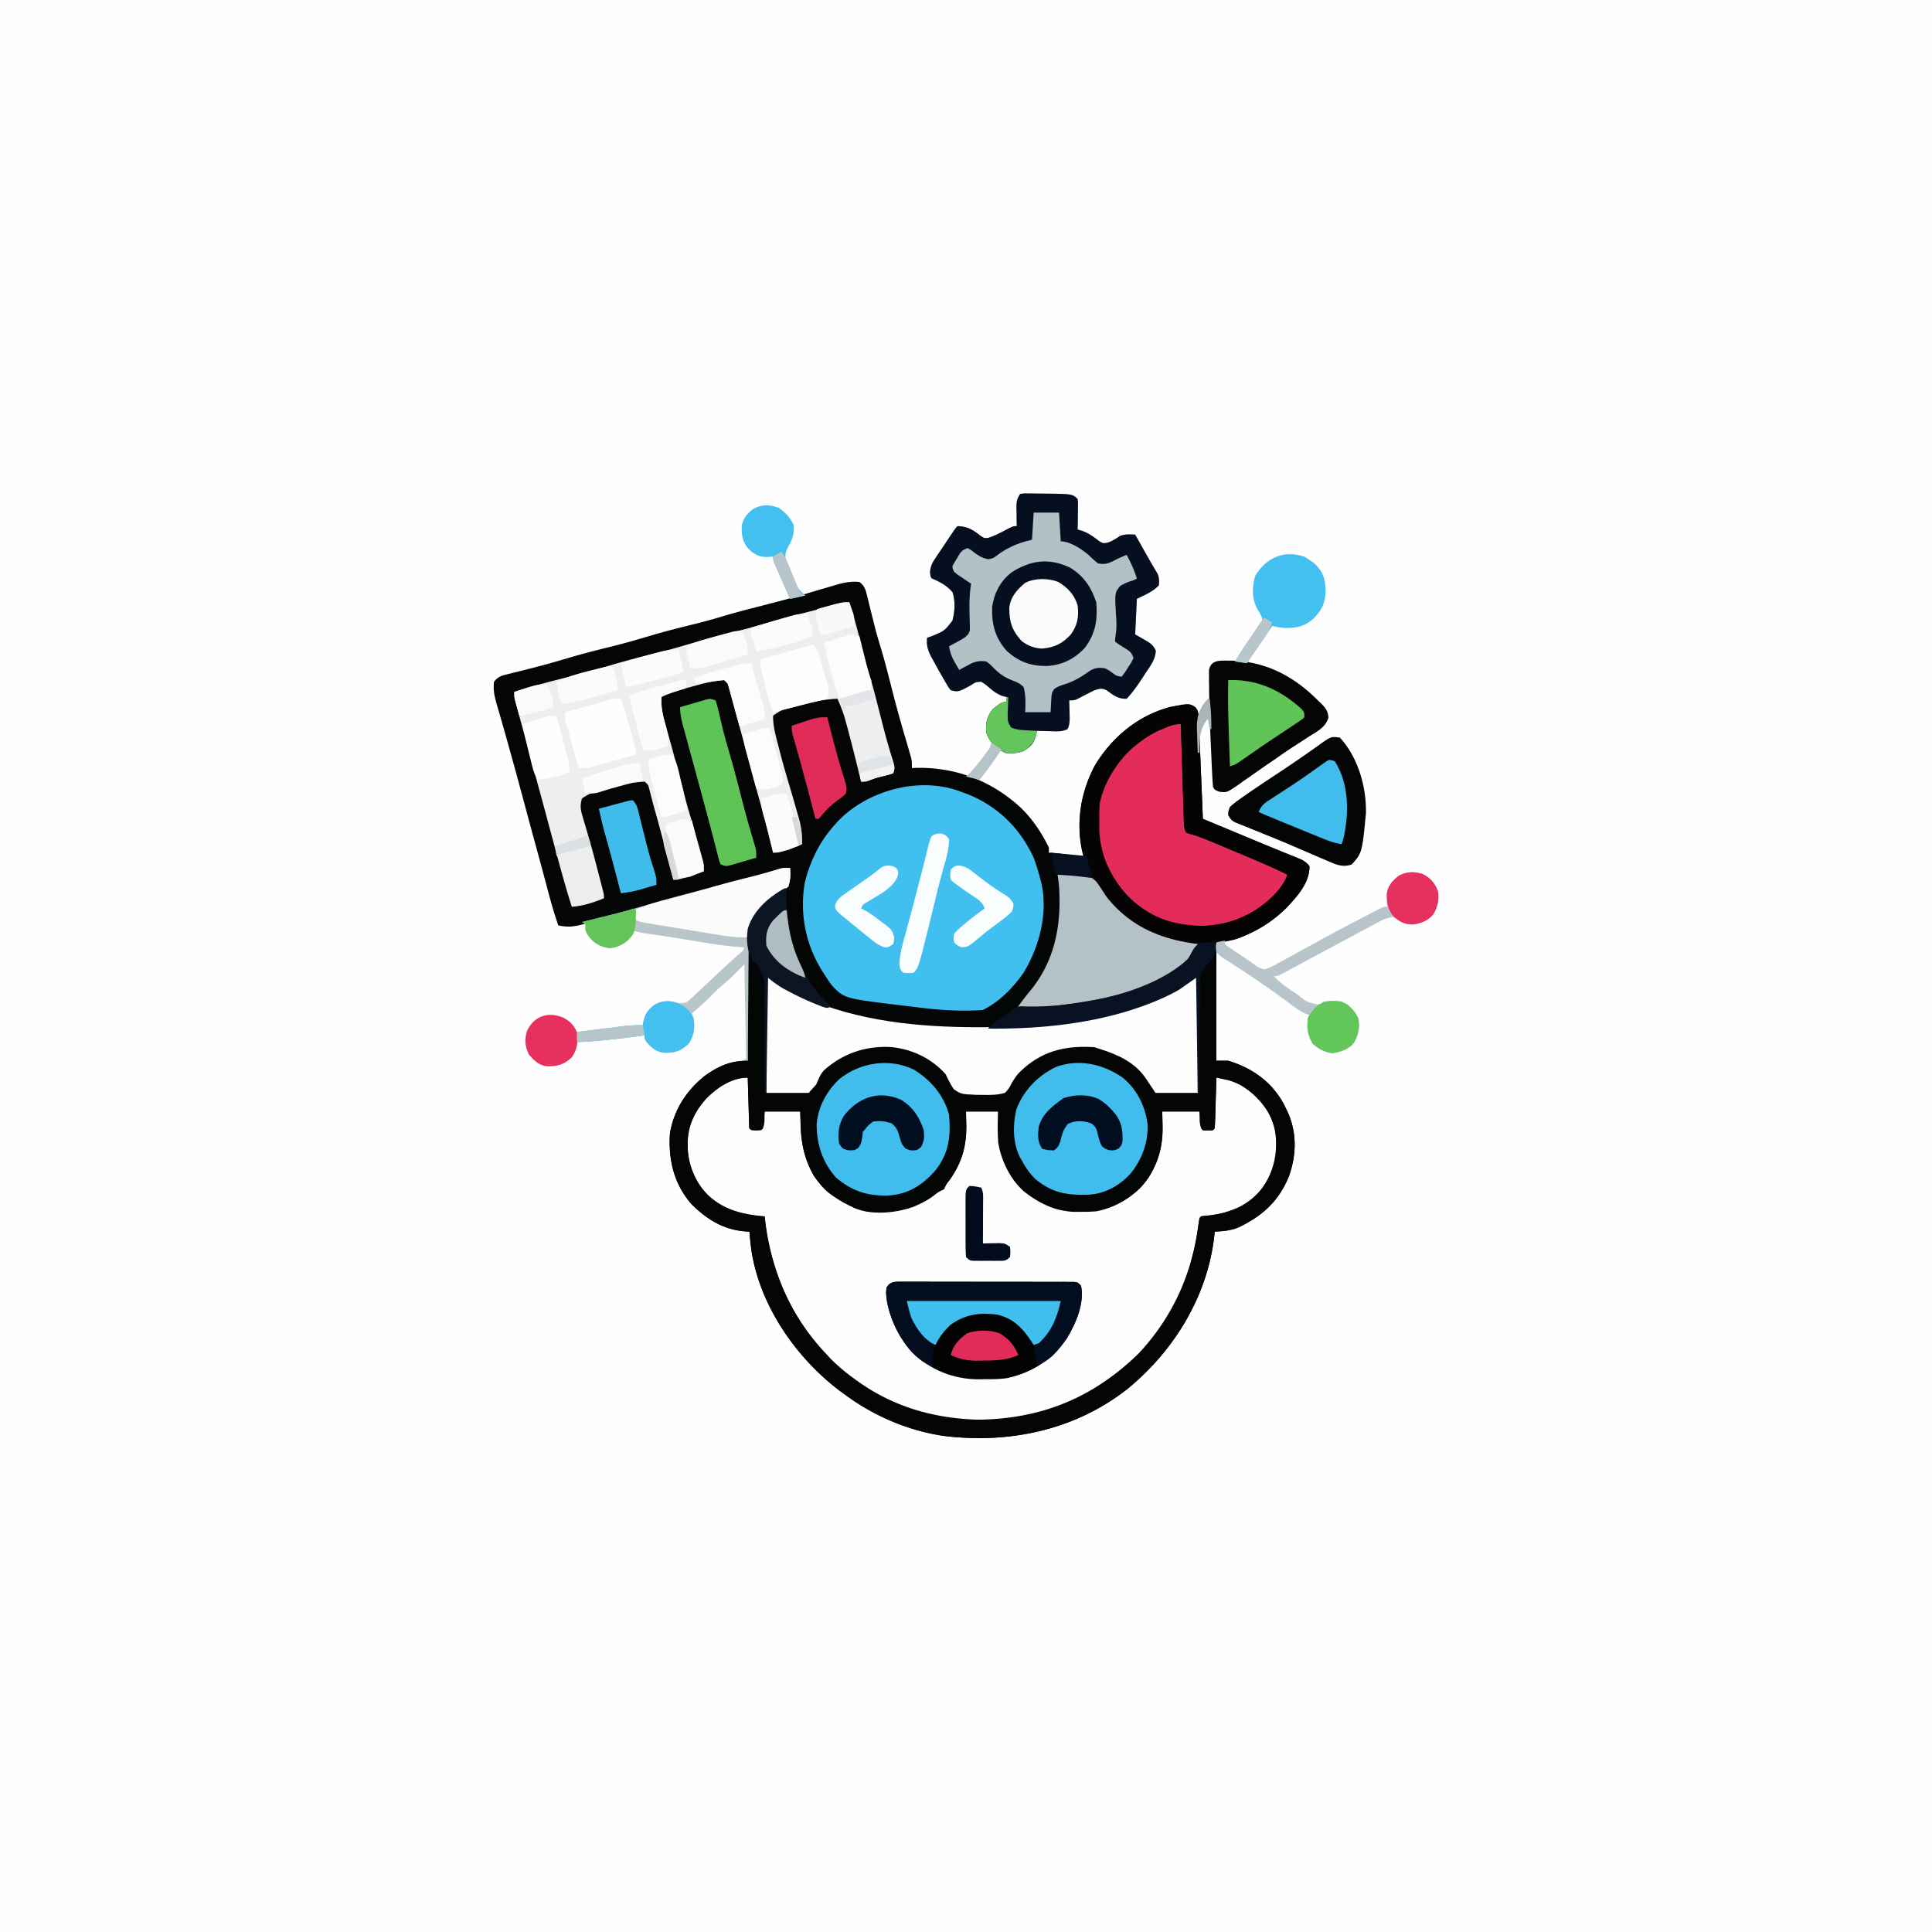 <?xml version="1.0" encoding="UTF-8"?>
<svg data-bbox="0 0 1142 1142" height="1142" width="1142" xmlns="http://www.w3.org/2000/svg" data-type="ugc">
    <g>
        <path fill="#FEFEFE" d="M0 0h1142v1142H0z"/>
        <path fill="#040505" d="M508 344c3.152 2.313 3.744 4.896 4.648 8.602l.85 3.395.877 3.628a4455 4455 0 0 0 1.871 7.46l.914 3.644c.996 3.877 2.109 7.693 3.278 11.521 2.443 8.016 4.491 16.132 6.562 24.25 2.782 10.906 5.742 21.727 9 32.5a678 678 0 0 1 1.813 6.313l.707 2.488C539 450 539 450 539 454l2.281-.105c23.548-.6 45.03 7.707 62.272 23.701C610.41 484.25 615.826 492.43 620 501v3l2.055.148A136 136 0 0 1 641 507l-.973-3.281c-4.482-18.071-1.013-37.338 8.32-53.203 10.362-15.776 24.807-27.609 43.216-32.579 4.589-.926 8.774-1.446 13.437-.937 1.676 1.135 1.676 1.135 3 3 .475 2.79.475 2.79.616 6.216l.181 3.882.152 4.195q.093 2.145.19 4.292c.165 3.762.313 7.526.458 11.289.15 3.841.317 7.682.483 11.522.323 7.534.627 15.069.92 22.604l2.924 1.218 1.952.814 4.382 1.825q6.094 2.539 12.185 5.081c7.386 3.083 14.774 6.16 22.186 9.18l3.34 1.367q3.025 1.238 6.058 2.456l2.696 1.106 2.305.932c2.139 1.107 3.481 2.13 4.972 4.021.2 9.781-7.256 17.87-13.59 24.617-7.322 7.24-15.01 12.21-24.41 16.383l-2.223 1c-5.14 2.126-8.913 2.348-14.777 3v70h7c14.19 4.317 25.768 12.477 32.895 25.727L760 655l.95 1.898c5.69 12.273 5.45 25.452 1.05 38.102-6.002 14.847-15.359 23.374-29.562 30.375-4.69 1.988-9.386 2.414-14.438 2.625l-.262 2.719c-4.013 35.64-23.851 67.787-51.363 90.32-31 24.265-69.499 32.417-108.137 27.766C536.976 845.81 516.161 836.85 499 824c-.785-.565-1.57-1.13-2.379-1.71-26.086-19.684-47.283-50.205-52.426-82.966-.516-3.767-.895-7.534-1.195-11.324l-1.836-.078c-13.25-.897-23.133-6.927-32.492-16.238C398.326 699.699 395 685.55 396 670c2.394-14.158 9.727-25.44 20.938-34.312 8.067-5.691 15.216-8.754 25.062-8.688l-.034-2.894a4641 4641 0 0 1-.225-27.098c-.026-4.643-.061-9.286-.118-13.928-.055-4.487-.084-8.974-.097-13.461q-.015-2.559-.055-5.116c-.168-11.057.643-19.261 7.67-28.237l2.109-2.016 2.332-2.242c2.354-1.955 4.697-3.384 7.356-4.883 2.845-1.747 3.899-2.594 4.896-5.836l.42-2.984.451-3.009L467 513c-11.338 2.928-22.67 5.87-33.944 9.036-6.609 1.852-13.238 3.628-19.868 5.402-6.804 1.82-13.598 3.659-20.358 5.632-10.899 3.18-21.854 6.16-32.821 9.093q-2.868.77-5.732 1.554c-2.711.742-5.427 1.465-8.144 2.185l-2.473.687c-4.975 1.295-8.622 1.497-13.66.411-2.418-6.992-4.421-14.037-6.312-21.187l-1.864-6.981-.932-3.498c-1.28-4.783-2.584-9.559-3.892-14.334a5755 5755 0 0 1-6.5-24c-6.218-23.129-6.218-23.129-12.687-46.187l-.761-2.662a1090 1090 0 0 0-3.095-10.663c-1.444-4.97-2.605-9.305-1.957-14.488 2.295-3.068 4.711-3.696 8.355-4.578l3.288-.819 3.545-.853c9.06-2.258 18.054-4.632 27-7.312 8.883-2.647 17.808-4.976 26.813-7.169 8.07-1.985 16.021-4.284 23.984-6.66 8.12-2.4 16.298-4.474 24.523-6.484 5.565-1.369 11.074-2.827 16.555-4.5 8.078-2.464 16.254-4.539 24.437-6.625 10.233-2.611 20.4-5.349 30.51-8.401a987 987 0 0 1 11.615-3.411c.735-.22 1.47-.44 2.228-.665 4.467-1.272 8.459-2.003 13.147-1.523"/>
        <path fill="#FDFDFD" d="m442 637 .076 2.738q.143 5.013.296 10.024.065 2.173.125 4.345.088 3.116.187 6.233l.11 3.793c-.116 2.763-.116 2.763 1.206 3.867 3 .167 3 .167 6 0 2.635-2.635 1.63-7.292 2-11h21l.25 9.25c.62 14.49 4.753 27.9 15.64 38.09 4.385 3.45 9.153 6.123 14.11 8.66l2.14 1.105c10.477 4.393 24.562 2.866 34.946-.828 5.211-2.284 10.542-4.855 14.562-8.96C556 703 556 703 558 703l.82-1.742c1.195-2.286 2.56-4.284 4.055-6.383 6.276-9.3 8.3-18.155 8.188-29.187L571 657h19l-.25 8.188c-.147 14.815 4.776 28.1 15.25 38.812 13.09 10.655 26.525 13.305 43 12 12.522-2.346 23.662-9.628 31-20 5.86-9.893 8.35-18.61 8.125-30l-.125-9h22l1 10c1.118 1.344 1.118 1.344 4 1.125 2.882.219 2.882.219 4-1.125.159-2.217.251-4.439.316-6.66l.063-2.014q.098-3.195.183-6.389l.131-4.322q.161-5.307.307-10.615 2.129.446 4.254.902l2.393.508c10.111 2.535 18.372 9.977 23.853 18.653 5.346 9.86 6.274 21.311 3.375 32.187-3.71 10.51-9.88 18.748-19.812 24-6.966 3.164-13.436 5.043-21.094 5.54-1.97.002-1.97.002-2.969 1.21a324 324 0 0 0-.9 6.03c-3.81 27.53-15.271 52.497-34.1 72.97l-2.395 2.645c-21.86 23.02-53.235 36.623-84.828 37.597-30.058.52-57.348-6.084-81.777-24.242l-2.492-1.82C474.844 792.056 458.862 762.036 453 728c-.39-2.998-.703-5.991-1-9l-2.93-.297c-13.878-1.594-25.135-5.12-34.32-16.39-7.365-10.8-9.45-21.476-7.75-34.313 2.557-10.863 9.549-19.101 18.563-25.437C430.805 639.327 435.737 637 442 637"/>
        <path fill="#040505" d="M718 560h1v67h7c14.19 4.317 25.768 12.477 32.895 25.727L760 655l.95 1.898c5.69 12.273 5.45 25.452 1.05 38.102-6.002 14.847-15.359 23.374-29.562 30.375-4.69 1.988-9.386 2.414-14.438 2.625l-.262 2.719c-4.013 35.64-23.851 67.787-51.363 90.32-31 24.265-69.499 32.417-108.137 27.766C536.976 845.81 516.161 836.85 499 824c-.785-.565-1.57-1.13-2.379-1.71-26.086-19.684-47.283-50.205-52.426-82.966-.516-3.767-.895-7.534-1.195-11.324l-1.836-.078c-13.25-.897-23.133-6.927-32.492-16.238C398.326 699.699 395 685.55 396 670c2.394-14.158 9.727-25.44 20.938-34.312C425.079 629.944 432.04 627 442 627v-66a837 837 0 0 1 3.438 5.191l1.562 2.371 1.563 2.38c1.411 2.149 1.411 2.149 3.437 4.058.24 2.936.24 2.936.227 6.745v2.099c0 2.294-.016 4.588-.032 6.883l-.008 4.766c-.008 4.186-.028 8.372-.05 12.557-.02 4.27-.03 8.54-.04 12.81-.02 8.38-.056 16.76-.097 25.14h26l2-5c6.629-10.393 16.74-18.42 28.691-21.75 13.956-2.859 28.45-1.539 40.66 6.25 6.086 4.517 12.579 10.158 15.883 17.088 1.561 2.665 1.561 2.665 4.49 3.122 3.532.102 7.055.169 10.588.165l3.71.16c6.57.19 6.57.19 12.03-2.938 1.514-2.303 2.744-4.62 3.948-7.097 7.583-9.564 18.167-15.251 30-18 16.448-1.388 29.598 2.453 42.688 12.75 4.197 3.758 7.453 8.418 10.312 13.25v2h26l-.095-6.406c-.1-7.001-.166-14.002-.216-21.003-.031-4.243-.073-8.486-.142-12.728-.065-4.098-.1-8.196-.116-12.294q-.017-2.34-.065-4.68c-.275-13.76-.275-13.76 3.593-18.25q1.507-1.335 3.041-2.639c1.264-2.311 1.264-2.311 1.875-4.437zm-299.809 88.605c-7.546 8.246-11.787 16.908-11.691 28.145l.017 2.379c.332 10.905 4.85 20.118 12.483 27.871 9.567 8.371 20.47 11.507 33 12l.445 3.707c3.9 30.18 15.46 56.22 36.555 78.293l2 2.227c19.85 21.279 50.991 34.636 79.832 35.897C610.06 840.18 642.226 829.058 671 802l1.79-1.594c21.371-19.852 32.039-49.208 35.753-77.433C709 720 709 720 710 719c2.142-.3 4.289-.565 6.438-.812 12.002-1.69 21.516-5.894 29.417-15.426 7.56-10.808 9.706-22.54 7.72-35.551-2.831-10.94-10.502-19.93-20.06-25.715-4.92-2.617-8.963-3.763-14.515-4.496l-.076 2.738q-.143 5.013-.296 10.024-.066 2.173-.125 4.345-.088 3.116-.187 6.233l-.11 3.793C718 667 718 667 717 668c-3 .125-3 .125-6 0-2.635-2.635-1.63-7.292-2-11h-22l.25 8.688c.122 14.148-3.667 25.913-13.281 36.562-11.167 10.681-24.341 14.396-39.38 14.063-10.21-.508-18.583-4.117-26.589-10.313l-3.125-2.187c-7.853-6.807-13.404-18.6-14.875-28.813-.114-3.106-.094-6.205-.062-9.312L590 657h-19l.25 8.188c.123 12.325-2.961 22.743-10.25 32.812l-1.684 1.648c-1.549 1.276-1.549 1.276-1.316 3.352l-1.742.82c-2.286 1.195-4.284 2.56-6.383 4.055-11.58 7.815-24.174 9.473-37.875 8.125-12.548-2.94-23.534-10.525-31-21-5.09-9.195-7.263-18.013-7.625-28.437L473 657h-21l-1 10c-1 1-1 1-4 1.125-3-.125-3-.125-4-1.125a158 158 0 0 1-.316-6.66l-.063-2.014q-.097-3.195-.183-6.389l-.131-4.322q-.161-5.307-.307-10.615c-9.43 0-17.222 5.23-23.809 11.605"/>
        <path fill="#ECEEEF" d="M502 356c2.457 7.521 4.56 15.067 6.438 22.75 1.484 6.07 3.053 12.085 4.875 18.063 2.684 8.837 4.934 17.787 7.208 26.737 2.195 8.636 4.446 17.238 7.196 25.718 1.003 3.197 1.376 4.453.283 7.732-2.328.879-2.328.879-5.25 1.563-2.92.698-5.64 1.392-8.422 2.527C512 462 512 462 509 462l-.471-1.917c-2.647-10.74-5.296-21.477-8.216-32.146l-.575-2.138c-1.242-4.468-2.836-8.584-4.738-12.799-8.38.421-16.02 2.105-24.062 4.438l-3.413.947c-5.773 1.382-5.773 1.382-10.525 4.615-.189 6.2 1.705 12.544 3.25 18.5l.672 2.64c1.58 6.127 3.312 12.2 5.12 18.264 1.801 6.04 3.562 12.091 5.27 18.159l.809 2.776c1.507 5.408 2.16 10.047 1.879 15.661q-2.275.983-4.562 1.938l-2.567 1.09c-3.277 1.11-6.441 1.57-9.871 1.972l-.918-3.742c-2.234-9.054-4.54-18.075-7.067-27.051-1.867-6.64-3.665-13.296-5.452-19.957a5675 5675 0 0 0-8.906-32.855c-.622-2.266-1.235-4.533-1.848-6.801-.35-1.269-.7-2.537-1.059-3.844l-.89-3.266c-.704-2.62-.704-2.62-2.86-4.484-6.567.374-12.747 2.12-19.062 3.875l-2.893.777c-5.225 1.435-10.128 3.07-15.045 5.348-.46 6.653 1.249 12.385 3.063 18.75q.968 3.49 1.933 6.98l1.007 3.627c1.61 5.884 3.112 11.795 4.622 17.705 2.042 7.942 4.163 15.84 6.52 23.693 1.799 5.998 3.499 12.022 5.168 18.058l.808 2.88.742 2.702.666 2.401C416 511 416 511 416 515q-3.654 1.258-7.312 2.5l-2.092.723C403.61 519.233 401.173 520 398 520l-.563-2.193c-3.353-13.039-6.716-26.07-10.378-39.026a499 499 0 0 1-3.383-12.812c-.584-2.17-.584-2.17-2.676-3.969-10.647.815-28.428 3.565-37 10-1.122 3.77-.93 6.272.188 10.008l.859 2.953.953 3.164q.975 3.348 1.941 6.7l1.024 3.532c1.752 6.169 3.366 12.372 4.973 18.58l.927 3.554.85 3.286.754 2.914C357 529 357 529 357 531c-6.361 2.514-12.16 4.484-19 5-3.71-11.564-6.846-23.275-10-35l-1.73-6.426-2.664-9.899A5152 5152 0 0 0 318 464a6984 6984 0 0 1-8.387-31q-1.458-5.441-2.945-10.875l-.578-2.123q-.727-2.672-1.461-5.342C304 412 304 412 304 409c9.198-2.934 18.451-5.46 27.813-7.812 9.594-2.434 19.139-4.98 28.625-7.813 8.8-2.627 17.641-4.933 26.564-7.106 8.069-1.986 16.02-4.285 23.983-6.66 8.12-2.4 16.298-4.474 24.523-6.484a345 345 0 0 0 18.466-5.084c9.033-2.712 18.2-4.958 27.34-7.275l1.997-.508q2.715-.69 5.432-1.376c3.267-.843 3.267-.843 6.43-1.993C498 356 498 356 502 356"/>
        <path fill="#41BFEE" d="m568 468 3.316 1.184C589.374 476.18 602.898 489.405 611 507c1.59 4.28 2.884 8.575 4 13l.528 1.895c4.018 17.931-1.146 37.816-10.528 53.105-6.227 8.903-14.154 17.077-24 22-13.156.938-26.501.025-39.552-1.684a596 596 0 0 0-7.815-.941c-34.555-4.148-34.555-4.148-41.946-11.937-1.937-2.633-1.937-2.633-3.687-5.438-.96-1.45-.96-1.45-1.937-2.93-9.813-15.74-13.449-33.684-10.41-52.004 3.072-12.673 8.622-24.3 17.347-34.066l1.832-2.078C512.411 467.162 543.604 458.578 568 468"/>
        <path fill="#B2C1C6" d="M603 292c2.088-.356 2.088-.356 4.656-.328l2.852.015 2.992.063 2.898.016c17.558.19 17.558.19 20.602 3.234.227 1.88.227 1.88.195 4.133l-.02 2.441-.05 2.551-.027 2.574c-.024 2.1-.06 4.2-.098 6.301l2.715.8c3.936 1.438 6.733 3.539 10.039 6.055 2.21 1.372 2.21 1.372 4.812.95 2.768-.915 5.004-2.31 7.395-3.965 3.01-1.24 5.826-.959 9.039-.84l1.793 3.184 1.155 2.05q1.243 2.209 2.481 4.422c1.735 3.095 3.475 6.181 5.282 9.235l1.351 2.296 1.16 1.918c1.002 2.442 1.047 4.281.778 6.895-3.82 3.94-7.924 5.462-13 8l-1 21 5.438 3.125c3.333 1.916 5.164 2.996 6.761 6.523-.308 5.187-2.972 8.617-5.824 12.852l-1.621 2.512c-2.986 4.57-6.006 9.009-9.754 12.988-4.924.328-8.17-2.224-11.973-5.04-2.798-1.325-4.097-.893-7.027.04a140 140 0 0 0-6.125 3.063C635.332 414 635.332 414 632 414l.105 3.176q.043 2.069.082 4.137l.077 2.091c.04 2.787.013 5.051-1.264 7.565-3.254 1.677-6.622 1.34-10.187 1.219l-2.272-.042A466 466 0 0 1 613 432l-.816 3.32c-1.572 4.886-3.07 5.825-7.184 8.68-3.728 1.243-7.128 1.529-11 1-5.291-2.747-9.094-6.281-11-12-.555-5.77.39-9.553 4-14 5.128-4 5.128-4 8-4v-3l-2.437-.562c-3.468-1.4-5.273-2.785-8.063-5.188-2.242-1.885-2.242-1.885-4.5-3.25-3.262.17-3.262.17-6 2-7.488 4.056-7.488 4.056-12 3-1.211-1.514-1.211-1.514-2.383-3.504l-1.304-2.199L557 400l-1.245-2.155a352 352 0 0 1-3.567-6.47l-1.233-2.195c-2.285-4.24-3.478-7.231-2.955-12.18l3.027-1.082c7.249-3.028 7.249-3.028 11.928-9.033 1.45-5.538 1.845-11.391.045-16.885-3.484-3.95-7.199-5.946-12-8-1-1-1-1-1.265-3.714.312-3.871 1.357-5.662 3.511-8.868l2.037-3.072 2.154-3.159 2.143-3.216c5.146-7.697 5.146-7.697 6.42-8.971 5.943.124 9.153 2.189 13.79 5.82 2.144 1.39 2.144 1.39 4.597 1.051 3.115-1.038 5.894-2.406 8.8-3.933C598.794 311 598.794 311 601 311l-.07-3.395q-.029-2.208-.055-4.418c-.017-.737-.034-1.475-.05-2.236-.036-3.863-.019-5.66 2.175-8.951"/>
        <path fill="#FDFDFD" d="m453 577 11 7c2.747 1.454 5.435 2.833 8.25 4.125l2.198 1.015c32.451 14.672 69.284 18.088 104.49 18.048l2.904-.002c13.816-.024 27.457-.255 41.158-2.186l2.936-.39c29.299-3.97 57.267-11.08 82.064-27.61v69h-25l-6-9c-6.474-9.249-16.484-13.696-27-17l-3-1c-15.702-1.042-29.172 1.538-41.445 12.105-4.344 3.997-4.344 3.997-7.46 8.925-1.15 2.45-2.122 4.101-4.095 5.97-4.44 1.3-8.71 1.283-13.312 1.188l-3.732-.042c-8.866-.406-8.866-.406-13.194-3.345-1.914-2.842-3.308-5.704-4.762-8.801-8.594-9.66-20.634-15.302-33.437-16.164-14.721-.47-27.58 4.079-38.543 13.828-2.28 2.636-3.19 5.132-4.52 8.336l-4.5 5h-25z"/>
        <path fill="#E42C5A" d="m698 428 .07 2.296q.322 10.705.66 21.409.174 5.504.34 11.007.16 5.31.33 10.62.095 3.015.182 6.028l.12 3.7.102 3.263c.093 2.778.093 2.778 1.196 5.677 1.742.875 1.742.875 3.906 1.416 5.364 1.632 10.449 3.735 15.606 5.928l2.945 1.243q3.06 1.295 6.118 2.592a4801 4801 0 0 0 9.341 3.95l5.97 2.527 2.804 1.184c4.516 1.92 8.954 3.9 13.31 6.16-3.431 10.485-13.577 18.116-22.79 23.379-14.478 7.31-31.489 9.214-47.21 4.621-16.71-6.233-28.8-16.953-36.496-33.148-5.627-12.911-7.187-29.834-2.942-43.477 6.724-16.395 17.298-28.914 33.418-36.531C694.18 428 694.18 428 698 428"/>
        <path fill="#050F1F" d="M603 292c2.088-.356 2.088-.356 4.656-.328l2.852.015 2.992.063 2.898.016c17.558.19 17.558.19 20.602 3.234.227 1.88.227 1.88.195 4.133l-.02 2.441-.05 2.551-.027 2.574c-.024 2.1-.06 4.2-.098 6.301l2.715.8c3.936 1.438 6.733 3.539 10.039 6.055 2.21 1.372 2.21 1.372 4.812.95 2.768-.915 5.004-2.31 7.395-3.965 3.01-1.24 5.826-.959 9.039-.84l1.793 3.184 1.155 2.05q1.243 2.209 2.481 4.422c1.735 3.095 3.475 6.181 5.282 9.235l1.351 2.296 1.16 1.918c1.002 2.442 1.047 4.281.778 6.895-3.82 3.94-7.924 5.462-13 8l-1 21 5.438 3.125c3.333 1.916 5.164 2.996 6.761 6.523-.308 5.187-2.972 8.617-5.824 12.852l-1.621 2.512c-2.986 4.57-6.006 9.009-9.754 12.988-4.924.328-8.17-2.224-11.973-5.04-2.798-1.325-4.097-.893-7.027.04a140 140 0 0 0-6.125 3.063C635.332 414 635.332 414 632 414l.105 3.176q.043 2.069.082 4.137l.077 2.091c.04 2.787.013 5.051-1.264 7.565-3.254 1.677-6.622 1.34-10.187 1.219l-2.272-.042A466 466 0 0 1 613 432l-.816 3.32c-1.572 4.886-3.07 5.825-7.184 8.68-3.728 1.243-7.128 1.529-11 1-5.291-2.747-9.094-6.281-11-12-.555-5.77.39-9.553 4-14 5.128-4 5.128-4 8-4v-3l-2.437-.562c-3.468-1.4-5.273-2.785-8.063-5.188-2.242-1.885-2.242-1.885-4.5-3.25-3.262.17-3.262.17-6 2-7.488 4.056-7.488 4.056-12 3-1.211-1.514-1.211-1.514-2.383-3.504l-1.304-2.199L557 400l-1.245-2.155a352 352 0 0 1-3.567-6.47l-1.233-2.195c-2.285-4.24-3.478-7.231-2.955-12.18l3.027-1.082c7.249-3.028 7.249-3.028 11.928-9.033 1.45-5.538 1.845-11.391.045-16.885-3.484-3.95-7.199-5.946-12-8-1-1-1-1-1.265-3.714.312-3.871 1.357-5.662 3.511-8.868l2.037-3.072 2.154-3.159 2.143-3.216c5.146-7.697 5.146-7.697 6.42-8.971 5.943.124 9.153 2.189 13.79 5.82 2.144 1.39 2.144 1.39 4.597 1.051 3.115-1.038 5.894-2.406 8.8-3.933C598.794 311 598.794 311 601 311l-.07-3.395q-.029-2.208-.055-4.418c-.017-.737-.034-1.475-.05-2.236-.036-3.863-.019-5.66 2.175-8.951m8 11-1 16-4.437 1.188c-6.116 1.83-11.6 4.513-16.653 8.433C587 330 587 330 584.313 330.563c-4.296-.73-6.836-2.739-10.262-5.348L572 324c-3.764 1.255-4.25 2.526-6.25 5.875l-1.64 2.68c-1.47 2.5-1.47 2.5-.11 5.445 2.316 1.9 2.316 1.9 5.063 3.688l2.785 1.886L574 345l-.5 3.813c-.392 3.678-.517 7.282-.46 10.976l.036 2.563q.048 2.568.137 5.134l.045 2.416.067 2.172c-.425 2.517-1.378 3.332-3.325 4.926a94 94 0 0 1-4.687 2.688c-.809.436-1.617.873-2.45 1.324L561 382c.581 3.76 1.652 6.53 3.563 9.813l1.378 2.394c.35.592.7 1.183 1.059 1.793l1.977-1.094 2.648-1.406 2.602-1.406c3.249-1.282 5.31-1.58 8.773-1.094 2.352 1.758 2.352 1.758 4.625 4.125 3.818 3.765 6.927 5.641 11.938 7.5 3.05 1.36 3.05 1.36 5.437 3.375 1.436 5.424 1.204 9.195 1 15h15l.313-5.812c.302-5.632.302-5.632 1.917-7.965 2.183-1.508 4.235-2.192 6.77-2.973 5.444-1.846 9.745-4.511 14.395-7.86 3.172-1.693 5.052-1.824 8.605-1.39 2.266 1.094 2.266 1.094 4.25 2.5 2.631 2 2.631 2 5.75 2.5 1.864-2.367 1.864-2.367 3.688-5.312l1.949-2.989L670 389c-1.216-3.648-2.314-4.119-5.5-6.125-4.465-2.84-4.465-2.84-5.5-3.875q.384-3.182.782-6.362c.222-2.69.146-5.209-.036-7.9-.885-14.33-.885-14.33 2.406-18.398 2.605-1.521 4.952-2.523 7.848-3.34l2-1c-1.492-4.972-3.605-9.418-6-14-2.775 1.06-5.333 2.184-7.937 3.625-3.573 1.604-5.206 2.146-9.063 1.375-2.001-1.569-3.799-3.29-5.64-5.043C639.215 324.521 632.545 320 627 320l-1-17z"/>
        <path fill="#030304" d="m531.523 757.626 2.808-.021 3.075.023 3.243-.011c3.545-.008 7.09.005 10.636.02l7.371-.002q7.73.001 15.457.029c6.617.023 13.234.023 19.851.017 5.074-.004 10.149.003 15.223.013q3.66.006 7.321.003 5.107.002 10.215.029l3.08-.008 2.8.022 2.441.006C637 758 637 758 639 760c2.07 10.355-3.02 22.181-8.25 30.875-8.71 12.634-20.104 20.27-35.059 23.646-4.584.816-9.171.705-13.816.73l-2.977.062c-15.063.079-28.733-5.39-39.644-15.828-8.747-9.642-14.5-22.294-15.567-35.297.313-3.188.313-3.188 1.55-4.864 2.246-1.687 3.493-1.699 6.286-1.698"/>
        <path fill="#40BDEC" d="M540.32 632.328c10.13 6.32 17.54 15.036 20.68 26.672 1.078 12.694-.075 22.93-8.317 33.125-7.827 8.717-16.01 13.902-27.885 14.568-12.196.265-21.353-2.654-30.736-10.756-7.87-8.77-11.456-19.957-11.34-31.488.82-10.19 6.056-19.79 13.528-26.7 12.303-9.858 29.764-12.475 44.07-5.421"/>
        <path fill="#40BDED" d="M663.813 637.125c8.289 6.935 13.112 16.647 14.5 27.266.553 10.722-3.415 21.469-10.312 29.609-6.815 7.246-14.992 11.64-24.977 12.238-12.403.298-21.164-1.118-30.988-9.261-3.386-3.289-5.782-6.847-8.035-10.977l-1.254-2.2c-4.111-8.436-4.123-18.79-2.051-27.835 4.112-11.179 12.7-20.083 23.347-25.238 13.78-5.116 28.122-1.74 39.77 6.398"/>
        <path fill="#050303" d="M706.676 418.135c1.902 2.68 1.805 4.812 1.94 8.08.06 1.282.12 2.563.18 3.883q.078 2.098.153 4.195l.189 4.292c.165 3.762.314 7.526.458 11.289.151 3.841.318 7.682.484 11.523q.482 11.3.92 22.603l2.923 1.218 6.335 2.64q6.093 2.538 12.185 5.08c7.386 3.083 14.774 6.16 22.186 9.18l3.34 1.367q3.024 1.238 6.058 2.456l2.695 1.106 2.305.933c2.14 1.106 3.482 2.128 4.973 4.02.2 9.781-7.256 17.87-13.59 24.617-14.732 14.565-32.906 21.81-53.454 21.751-16.633-.42-32.588-7.32-44.956-18.368l-2.043-1.797c-7.96-7.451-14.315-16.909-17.957-27.203l-.903-2.379c-5.826-18.447-2.881-38.563 5.715-55.496 10.059-17.097 25.446-29.976 44.75-35.187 11.417-2.306 11.417-2.306 15.114.197M672 440l-2.075 1.512C659.931 449.307 652.653 462.695 650 475c-.222 3.58-.185 7.163-.188 10.75l-.037 2.922c-.033 16.21 6.63 29.823 17.4 41.734 12.011 11.789 26.419 16.488 42.95 16.844 16.487-.307 30.644-6.213 42.492-17.812 3.744-4.02 6.434-7.285 8.383-12.438-10.993-5.284-22.155-10.085-33.43-14.736a3449 3449 0 0 1-8.377-3.475l-5.361-2.219-2.513-1.044-2.34-.963-2.043-.844c-1.946-.784-1.946-.784-4.123-1.13L701 492c-1.059-3.175-1.194-5.602-1.297-8.94l-.122-3.7-.117-3.997-.13-4.09q-.17-5.377-.33-10.756c-.11-3.66-.227-7.32-.342-10.98Q698.324 438.768 698 428c-9.313 0-19.054 6.416-26 12"/>
        <path fill="#B8C6CA" d="M467 513c.382 3.934.238 7.228-1 11-2.742 2.698-5.646 4.68-8.844 6.813-6.663 4.617-11.63 10.42-14.156 18.187-.286 2.73-.438 5.232-.432 7.955l-.031 2.308c-.03 2.495-.04 4.989-.049 7.483l-.054 5.216c-.047 4.56-.077 9.118-.104 13.676-.03 4.66-.076 9.318-.121 13.977Q442.082 613.307 442 627l-3-1h2l-1-56-8 8c-4.062 3.563-4.062 3.563-6.066 5.285-2.489 2.207-4.796 4.565-7.125 6.938-3.133 3.079-6.47 5.924-9.809 8.777l1 3c.564 5.697.286 10.128-3 15-4.926 4.446-7.951 5.35-14.457 5.285-4.683-.525-7.4-2.989-10.418-6.41C381 614 381 614 381 612l-1.95.26c-12.675 1.673-25.27 3.195-38.05 3.74v-6q6.885-.861 13.77-1.709 2.34-.29 4.678-.582 3.373-.42 6.747-.834l2.094-.265c3.928-.477 7.755-.696 11.711-.61l.313-2.187c1.195-4.893 2.8-7.183 6.937-10.125 4.803-2.503 9.029-2.157 14.188-.75 4.091.071 4.403-.295 7.257-2.938l2.122-1.944L413 586l2.095-1.949a1106 1106 0 0 0 6.342-5.989c5.28-5 10.575-9.945 16.094-14.68 1.59-1.337 1.59-1.337 2.469-3.382l-2.098-.135c-8.392-.613-16.608-1.846-24.902-3.24a7098 7098 0 0 0-8.203-1.352l-2.027-.334a945 945 0 0 0-19.97-3.038c-3.05-.443-5.867-.923-8.8-1.901l-.5 2.188c-2.197 4.12-5.285 5.942-9.5 7.812-4.968.784-8.27-.09-12.422-2.727-2.572-2.075-4.063-4.365-5.578-7.273v-4l-2-1 2.3-.563c18.221-4.44 18.221-4.44 36.269-9.526 16.394-4.946 33.04-9.087 49.624-13.34a651 651 0 0 0 24.363-6.794l2.409-.71 2.082-.627C463 513 463 513 467 513"/>
        <path fill="#B4C2C7" d="M625 516c2.645.191 5.28.417 7.918.688 1.915.194 3.835.347 5.758.437 4.214.42 6.524 1.023 9.48 4.172 2.044 2.846 3.941 5.761 5.844 8.703 13.863 17.614 32.085 25.274 54 28-2.042 4.621-4.226 7.645-8 11l-1.504 1.363c-20.264 16.819-50.902 21.13-76.121 24.387l-2.98.387A126 126 0 0 1 601 596l1.177-1.579q1.526-2.047 3.05-4.097c1.13-1.48 2.288-2.94 3.484-4.367C623.626 567.971 627.47 546.77 626 524a194 194 0 0 0-1-8"/>
        <path fill="#040606" d="M792 436c10.787 11.641 15.848 29.514 15.39 45.023-2.271 23.129-2.271 23.129-8.39 29.977-5.11 1.707-8.728.332-13.441-1.762l-2.16-.915c-2.327-.99-4.644-2-6.962-3.01q-2.408-1.034-4.82-2.062-3.682-1.57-7.36-3.152a768 768 0 0 0-16.01-6.665l-2.047-.83a1793 1793 0 0 0-9.538-3.833l-3.389-1.38-2.955-1.187C728 485 728 485 726 482c-.004-2.387-.004-2.387 1-5a52 52 0 0 1 6.063-4.812l1.97-1.4c7.217-5.07 14.595-9.916 21.95-14.782 7.72-5.11 15.316-10.369 22.849-15.748 7.008-4.995 7.008-4.995 12.168-4.258"/>
        <path fill="#040504" d="m726.063 390.5 2.409.017c20.089.587 36.615 9.445 50.529 23.483l2.117 2.016c2.643 2.704 3.837 4.428 4.148 8.234-1.965 5.822-6.27 7.827-11.328 11l-6.094 3.98-3.035 1.951c-3.68 2.383-7.276 4.874-10.871 7.382l-3.781 2.582a706 706 0 0 0-9.563 6.68l-5.656 3.925-2.67 1.92c-7.038 4.83-7.038 4.83-11.326 4.346C718 467 718 467 717 465a259 259 0 0 1-.535-8.617l-.13-2.657q-.207-4.3-.397-8.601l-.133-2.936c-.546-12.227-1.024-24.45-1.117-36.689l-.053-3.46.002-3.134-.009-2.677c1.034-6.19 6.208-5.773 11.435-5.729"/>
        <path fill="#050F1F" d="M632.234 335.387C640.5 340.209 645.031 347.096 648 356c.9 10.515-.48 18.816-7 27.25-6.068 6.311-13.302 9.915-22.046 10.41-9.59.127-16.59-2.42-23.767-8.785-6.93-7.652-9.108-15.941-8.734-26.148 1.206-8.218 4.987-15.51 11.68-20.55 11.189-7.047 21.812-8.5 34.101-2.79"/>
        <path fill="#B7C5CA" d="M840.992 516.66c4.62 2.29 7.281 5.497 9.008 10.34.732 5.037-.19 8.81-2.61 13.2-2.936 3.801-6.84 5.341-11.476 6.175-5.204.319-7.78-1.528-11.914-4.375-4.851.27-8.883 2.855-13.063 5.125l-2.454 1.312q-2.726 1.459-5.448 2.927c-3.301 1.78-6.607 3.55-9.914 5.32a27104 27104 0 0 0-14.434 7.73l-3.449 1.849q-4.37 2.345-8.738 4.698l-4.625 2.476-2.079 1.126C755.228 577 755.228 577 753 577c3.556 3.919 7.702 6.69 12.062 9.625l2.182 1.484c5.293 4.238 5.293 4.238 11.38 5.578 2.31-.461 2.31-.461 3.376-1.687 5.216-.542 9.654-.636 14.437 1.625 4.135 3.832 6.329 6.56 7.063 12.25-.283 4.616-1.623 8.483-4.5 12.125-3.588 2.77-7.057 3.848-11.5 4.562-4.693-.754-7.954-2.4-11.5-5.562-3.09-5.118-3.393-9.2-3-15l1-2-2.086-.7c-3.555-1.586-6.464-3.767-9.54-6.113a492 492 0 0 0-17.812-12.687l-2.4-1.646a455 455 0 0 0-11.928-7.913l-2.26-1.472a199 199 0 0 0-4.251-2.692c-1.891-1.242-1.891-1.242-4.723-3.777-.426-3.317-.426-3.317 0-6l5-1v2c1.4 1.255 1.4 1.255 3.254 2.46.69.473 1.38.944 2.092 1.43l2.216 1.485 2.135 1.46q2.115 1.435 4.26 2.82C740 569 740 569 741.772 570.384c1.881 1.46 1.881 1.46 5.229 2.616 3.36-.71 6.1-2.304 9.062-4l2.643-1.417c2.781-1.5 5.538-3.04 8.295-4.583q2.588-1.416 5.18-2.824c2.645-1.44 5.29-2.881 7.928-4.333 7.503-4.123 15.067-8.12 22.664-12.065a2003 2003 0 0 0 3.941-2.054q2.758-1.438 5.521-2.865l3.226-1.673C818 536 818 536 820 536l-.14-1.977c-.245-5.91-.004-9.444 4.14-14.023 5.178-4.576 10.472-5.5 16.992-3.34"/>
        <path fill="#020D1E" d="m531.523 757.626 2.808-.021 3.075.023 3.243-.011c3.545-.008 7.09.005 10.636.02l7.371-.002q7.73.001 15.457.029c6.617.023 13.234.023 19.851.017 5.074-.004 10.149.003 15.223.013q3.66.006 7.321.003 5.107.002 10.215.029l3.08-.008 2.8.022 2.441.006C637 758 637 758 639 760c2.07 10.355-3.02 22.181-8.25 30.875-4.608 6.73-9.835 13.445-17.75 16.125-1.06-4.001-1.902-7.851-2-12 2.5-2.625 2.5-2.625 4.21-3.687 6.614-4.852 9.242-15.307 11.79-22.313h-91c4.442 11.55 8.36 18.885 17 27l-1 2.188c-1.017 2.86-1.244 4.808-1 7.812l1 2c-10.302-3.538-17.071-12.693-22-22-3.686-7.81-6.858-16.247-6-25 2.218-3.005 3.871-3.375 7.523-3.374"/>
        <path fill="#5FC357" d="M423 414a101 101 0 0 1 2.313 8.75q.65 2.772 1.308 5.543l.683 2.884c1.068 4.332 2.314 8.606 3.571 12.885 2.694 9.246 5.12 18.548 7.504 27.878a638 638 0 0 0 6.844 24.615l.71 2.41.627 2.082C447 503 447 503 447 507q-4.402 1.296-8.812 2.563l-2.526.748-2.432.693c-.738.215-1.476.43-2.237.65C429 512 429 512 426 511c-.78-1.72-.78-1.72-1.36-3.996l-.681-2.592-.709-2.85-1.578-6.058-.826-3.226c-1.403-5.438-2.879-10.857-4.346-16.278l-1.773-6.598a3739 3739 0 0 0-4.1-15.09A8085 8085 0 0 1 407 441l-.744-2.728a2370 2370 0 0 1-2.131-7.897l-.653-2.388c-.927-3.481-1.472-6.358-1.472-9.987q4.402-1.296 8.813-2.562l2.525-.749 2.432-.693c.738-.215 1.476-.43 2.237-.65C420 413 420 413 423 414"/>
        <path fill="#FBFBFB" d="M467 513c.382 3.934.238 7.228-1 11-2.742 2.698-5.646 4.68-8.844 6.813-7.729 5.356-12.704 11.984-14.844 21.125L442 554c-7.081.267-13.733-.761-20.707-1.934l-3.644-.598q-3.794-.625-7.586-1.258c-3.879-.648-7.759-1.286-11.64-1.923l-7.38-1.22-3.523-.582-3.258-.545-2.867-.478C379 545 379 545 376 544l-1-6c7.007-3.3 14.224-5.135 21.715-6.935 6.743-1.636 13.387-3.518 20.035-5.503 9.295-2.766 18.632-5.243 28.058-7.52 5.405-1.313 10.713-2.765 16.005-4.482C463 513 463 513 467 513"/>
        <path fill="#43C0F0" d="m771.438 329.25 2.563 1.75 2.625 1.75c5.363 5.081 6.656 8.89 6.937 16.188-.226 7.333-1.991 11.425-7.055 16.582-5.465 4.913-9.911 5.703-17.008 5.648C757 371 757 371 752 370l-15 22-7-1c6.154-9.873 6.154-9.873 9.504-14.484l1.257-1.744a695 695 0 0 1 3.615-4.924c1.834-2.615 1.834-2.615 1.503-5.004-.892-1.872-1.87-3.63-2.941-5.406-3.19-6.24-2.705-12.561-.937-19.188 6.617-10.754 17.273-15.423 29.437-11"/>
        <path fill="#091222" d="M718 557c1.179 3.536.46 5.23-.723 8.672C716 568 716 568 714.591 569.189c-3.142 2.798-4.452 4.991-5.161 9.184-.221 4.29-.262 8.547-.235 12.842a1464 1464 0 0 1-.041 4.745c-.036 4.145-.037 8.289-.03 12.434.001 4.236-.032 8.473-.062 12.71-.053 8.298-.07 16.597-.062 24.896h-1l-1-68-10 7c-2.568 1.445-5.03 2.77-7.687 4l-2.146.997C655.263 604.245 618.588 608.377 584 608c2.402-2.583 5.032-4.508 7.938-6.5 3.558-2.429 3.558-2.429 6.932-5.1 2.527-1.66 3.704-1.687 6.685-1.513 29.602.882 73.81-7.061 96.445-27.887 1.473-2.297 1.473-2.297 2.688-4.687 1.81-2.9 2.613-4.097 5.917-5.118 2.5-.232 4.89-.319 7.395-.195"/>
        <path fill="#40BDEC" d="M789 450c8.181 12.94 8.423 29.153 5.535 43.723C794 496 794 496 793 499c-4.751-.71-8.924-2.457-13.336-4.273l-2.417-.984a3368 3368 0 0 1-7.622-3.118q-2.55-1.04-5.102-2.078c-6.863-2.799-13.718-5.61-20.523-8.547 1.423-3.475 2.987-4.974 6.121-6.996l2.56-1.676 2.756-1.765q2.856-1.858 5.708-3.72l2.94-1.913a359 359 0 0 0 8.427-5.774l2.61-1.83a652 652 0 0 0 4.923-3.502l2.244-1.57 1.96-1.396C786 449 786 449 789 450"/>
        <path fill="#0C1524" d="m465 525-.105 2.14C464.452 543.917 467.24 559.1 475 574l1.438 2.824c3.84 6.95 9.087 12.485 14.562 18.176-2 1-2 1-4.95.066q-1.875-.736-3.738-1.504l-2.001-.813c-4.936-2.06-9.71-4.37-14.436-6.874l-1.862-.982c-3.743-2.036-6.625-4.183-10.013-6.893l-1 68h-1l.002-2.648q.005-12.38-.082-24.761c-.03-4.243-.047-8.485-.04-12.728q.007-6.148-.059-12.294-.016-2.34-.001-4.68c.378-9.752.378-9.752-3.753-18.203Q446.54 569.336 445 568c-3.582-6.089-3.907-12.112-3-19 3.13-10.375 11.358-17.854 20.469-23.223C464 525 464 525 465 525"/>
        <path fill="#60C458" d="M726 402c16.958-.567 30.738 5.728 43.2 16.95C771 421 771 421 771 424c-1.718 1.511-1.718 1.511-4.145 3.117l-2.715 1.822-2.952 1.936-6.04 4.031-3.102 2.059a648 648 0 0 0-8.632 5.879l-2.61 1.805a2875 2875 0 0 0-4.899 3.401l-2.23 1.536-1.94 1.345C730 452 730 452 727 453c-1.194-35.683-1.194-35.683-1-51"/>
        <path fill="#FBFBFB" d="M625.477 343.953c5.543 3.28 9.801 7.733 11.523 14.047.826 6.515-.144 11.63-4 17-4.928 5.382-9.568 7.668-16.875 8.375-4.688-.161-8.367-1.578-12.125-4.375-5.769-6.22-7.488-11.398-7.406-19.852.849-6.575 4.53-10.579 9.469-14.71 5.807-2.788 13.47-2.773 19.414-.485"/>
        <path fill="#40BEED" d="M536 769h91c-2.206 9.925-5.382 18.006-13 25l-3 1-1.285-2.012c-5.322-8.012-10.93-13.957-20.715-15.988-10.305-1.176-18.45-.086-27 6-3.89 3.562-6.77 7.22-9 12-6.765-2.937-10.996-9.305-14.176-15.75-1.219-3.328-1.964-6.812-2.824-10.25"/>
        <path fill="#FEFEFE" d="M367 413c2.342 6.742 4.324 13.55 6.188 20.438l.826 3.005.779 2.866.704 2.587C376 444 376 444 376 446c-7.626 2.123-7.626 2.123-10.8 3-3.56.986-7.119 1.977-10.669 3l-2.844.813-2.425.707c-2.478.526-4.736.512-7.262.48l-.519-1.924q-1.176-4.351-2.356-8.701l-.816-3.027c-1.076-3.961-2.142-7.873-3.504-11.746-.834-2.697-.865-4.8-.805-7.602q6.083-1.719 12.17-3.418 2.07-.579 4.138-1.164 2.977-.84 5.958-1.668l3.618-1.016C363 413 363 413 367 413"/>
        <path fill="#3FBCEB" d="M374 473c2.655 2.655 2.9 4.878 3.805 8.52l.5 1.983c.53 2.101 1.05 4.205 1.57 6.31q1.02 4.104 2.055 8.207l.51 2.034c1.398 5.497 3.055 10.893 4.83 16.28C388 519 388 519 388 523q-3.28.977-6.562 1.938l-3.692 1.09c-3.618.939-7.045 1.52-10.746 1.972l-.471-1.826c-2.865-11.076-5.733-22.148-8.88-33.148-1.407-4.97-2.573-9.973-3.649-15.026 3.287-.894 6.58-1.762 9.875-2.625l2.84-.773 2.715-.704 2.507-.666z"/>
        <path fill="#E12C59" d="m489 424 .471 1.842q1.105 4.298 2.216 8.596l.815 3.151c1.848 7.083 3.815 14.114 6.024 21.092 2.113 6.864 2.113 6.864 1.474 10.319-1.977 1.992-1.977 1.992-4.625 3.875-3.36 2.503-6.228 4.873-8.875 8.125l-2.5 3h-2l-.471-1.826c-2.67-10.327-5.347-20.65-8.216-30.924l-.617-2.209q-1.329-4.747-2.673-9.49l-.836-2.988-.707-2.497C468 432 468 432 468 429c15.085-5.13 15.085-5.13 21-5"/>
        <path fill="#FDFDFD" d="M481 381c3.04 4.56 4.155 9.647 5.688 14.875l1.01 3.3.939 3.192.866 2.91c.533 2.918.271 4.882-.503 7.723l-12.003 3-2.747.688-2.719.68L469 418l-2.125.531L465 419l-3.25.813-2.828.707L457 421c-2.152-4.814-3.31-9.835-4.562-14.937l-.67-2.67c-1.103-4.447-2.103-8.855-2.768-13.393 22.801-6.544 22.801-6.544 32-9"/>
        <path fill="#43C0F0" d="M402.188 593.625c3.865 2.154 5.952 4.267 7.813 8.375.883 5.657.25 10.18-3 15-4.927 4.446-7.952 5.35-14.458 5.285-4.683-.525-7.399-2.989-10.418-6.41C381 614 381 614 381 612l-1.949.26c-12.675 1.673-25.271 3.195-38.05 3.74v-6q6.884-.861 13.769-1.709 2.34-.29 4.679-.582 3.373-.42 6.747-.834l2.093-.265c3.929-.477 7.755-.696 11.712-.61l.312-2.187c1.196-4.893 2.801-7.183 6.938-10.125 5.208-2.675 9.645-2.395 14.937-.063"/>
        <path fill="#010E20" d="M532.438 650c6.993 4.019 11.093 10.455 13.563 18 .503 4.174.383 6.264-1.563 10-2.437 2-2.437 2-6.062 2-3.375-1-3.375-1-5.375-4-.784-2.263-1.451-4.545-2.122-6.844-.967-2.374-1.892-3.555-3.879-5.156-3.711-1.237-7.15-1.698-11-1-2.96 2.292-2.96 2.292-5 5l-1 1-.312 3.313c-.687 3.687-.687 3.687-2.312 6.187-2.375 1.5-2.375 1.5-6 1.438C498 679 498 679 496 676c-.885-5.79-.31-11.016 2.601-16.117 8.226-11.076 20.823-15.71 33.836-9.883"/>
        <path fill="#010E1F" d="M649.5 649.688c3.352 2.017 5.97 4.305 8.5 7.313l1.414 1.675c3.753 5.064 4.144 9.478 4.152 15.688C663 677 663 677 661.156 678.86 659 680 659 680 655.938 679.938c-2.938-.937-2.938-.937-4.688-2.5-1.447-2.822-2.03-5.523-2.723-8.602-.668-2.327-1.526-3.475-3.527-4.836-4.93-1.643-9.165-1.897-13.812.375-2.712 3.254-3.47 6.203-4.415 10.286-.855 2.586-1.572 3.748-3.773 5.34-3.562-.125-3.562-.125-7-1-2.863-4.295-2.585-7.962-2-13 2.233-7.915 8.282-12.32 14.688-16.938 6.657-2.135 14.382-2.382 20.812.625"/>
        <path fill="#43C0F0" d="M460.188 300.125c3.884 2.59 6.7 5.648 8.813 9.875.534 5.345-.45 8.568-3.028 13.105-1.539 2.998-2.248 4.92-1.307 8.245l1.1 2.564 1.2 2.805 1.284 2.906c.41.967.818 1.934 1.239 2.93 2.218 5.529 2.218 5.529 6.512 9.445l-9 2a4895 4895 0 0 1-5-11.375l-1.446-3.273-1.367-3.125-1.27-2.889C457 331 457 331 457 329l-3.625.25c-4.517-.016-6.909-1.257-10.375-4.25-4.124-4.45-4.731-8.431-4.523-14.305.842-4.335 3.103-7.004 6.524-9.695 4.982-2.958 9.87-2.752 15.187-.875"/>
        <path fill="#F9FDFE" d="M555.5 492.625c2.966.445 3.682 1.048 5.5 3.375-.088 5.392-1.253 10.066-2.785 15.219a402 402 0 0 0-4.363 16.355l-.547 2.233-1.111 4.554C542.992 572.008 542.992 572.008 540 575c-2.937.188-2.937.188-6 0-2-2-2-2-2.32-5.34.157-5.935 1.882-11.53 3.445-17.222l1.938-7.254.988-3.657a1407 1407 0 0 0 3.334-12.674q1.096-4.218 2.205-8.431c.956-3.65 1.882-7.306 2.789-10.969.22-.878.442-1.756.67-2.66q.62-2.47 1.215-4.945c2.147-8.46 2.147-8.46 7.236-9.223"/>
        <path fill="#F9FDFE" d="M566.68 511.563c4.53.597 6.939 2.639 10.445 5.438q1.977 1.519 3.957 3.03l1.983 1.524c3.747 2.799 7.7 5.278 11.642 7.79C597 531 597 531 599 534c.016 2.364.016 2.364-1 5a63 63 0 0 1-6.25 5.188l-3.824 2.871-1.974 1.464a172 172 0 0 0-5.596 4.45l-1.743 1.415q-1.643 1.337-3.26 2.703c-2.502 1.995-3.846 2.93-7.099 2.8-2.254-.89-2.254-.89-4.254-2.89-.406-2.348-.406-2.348 0-5 1.907-2.247 1.907-2.247 4.5-4.438l2.742-2.336c3.519-2.84 7.075-5.603 10.758-8.226-1.378-4.136-4.29-5.582-7.75-7.938-9.508-6.579-9.508-6.579-12.25-9.062-.437-3.125-.437-3.125 0-6 2-2 2-2 4.68-2.438"/>
        <path fill="#F9FDFE" d="M525.125 511.563c2.875.438 2.875.438 4.813 1.625 1.062 1.813 1.062 1.813.835 4.219-2.212 7.42-12.214 11.997-18.332 15.894-2.525 1.469-2.525 1.469-3.441 3.7.584.276 1.169.553 1.77.839 3.624 1.887 6.748 4.364 9.98 6.848l2.113 1.53c3.612 2.795 4.987 3.898 5.778 8.552L528 558c-3 2-3 2-5.273 1.938-3.692-1.27-6.382-3.486-9.352-5.937l-1.84-1.484A950 950 0 0 1 506 548l-3.324-2.695c-8.618-7.007-8.618-7.007-9.113-9.554.723-4.547 4.889-6.622 8.444-9.213a692 692 0 0 1 6.555-4.6c5.752-3.985 5.752-3.985 11.27-8.281C522 512 522 512 525.125 511.563"/>
        <path fill="#E6305D" d="M333.188 601.625c3.865 2.154 5.952 4.267 7.813 8.375.883 5.657.25 10.18-3 15-4.701 4.348-8.475 5.369-14.72 5.277-4.873-.592-7.532-3.43-10.656-6.965-2.377-4.846-2.673-9.146-.964-14.304 4.287-8.649 12.765-11.245 21.527-7.383"/>
        <path fill="#E6305D" d="M840.992 516.66c4.62 2.29 7.281 5.497 9.008 10.34.732 5.037-.19 8.81-2.61 13.2-2.936 3.801-6.84 5.341-11.476 6.175-5.11.313-8.07-1.157-11.914-4.375-3.75-4.267-4.358-8.196-4.278-13.719.593-4.874 3.431-7.533 6.965-10.656 4.847-2.378 9.147-2.674 14.305-.965"/>
        <path fill="#63C65B" d="M793 592c4.86 2.297 7.599 5.198 10 10 .702 5.438.075 9.424-2.605 14.234-3.329 4.214-7.76 5.503-12.895 6.328-4.692-.754-7.954-2.4-11.5-5.562-3.08-5.103-3.644-9.205-3-15 4.671-8.997 10.193-11.413 20-10"/>
        <path fill="#FCFDFD" d="M329 423q1.723 6.562 3.438 13.125l.986 3.75.947 3.633.873 3.332c.728 3.043 1.282 6.069 1.756 9.16-6.14 3.07-12.232 4.055-19 5-1.978-2.968-2.631-4.917-3.473-8.332l-.787-3.17-.803-3.31-.814-3.276c-1.22-4.958-2.328-9.865-3.123-14.912q3.093-.973 6.188-1.937l3.48-1.09C325.426 423 325.426 423 329 423"/>
        <path fill="#FCFCFC" d="m508 376 .535 2.171q1.198 4.854 2.402 9.704l.842 3.418.81 3.262.747 3.015c.574 2.414.574 2.414 1.664 4.43.04 2 .043 4 0 6q-3.06.974-6.125 1.938l-3.445 1.09c-3.144.891-6.199 1.506-9.43 1.972-3.577-10.893-6.52-21.807-9-33 3.856-1.302 7.715-2.558 11.625-3.687l2.79-.825c2.678-.506 4.02-.228 6.585.512"/>
        <path fill="#FBFBFB" d="m406 402-1 5-2.809.84-3.628 1.098-3.622 1.09c-2.8.68-2.8.68-3.941 1.972-.332 5.42.55 9.914 2 15.063 1.32 4.715 2.246 9 2 13.937-1.746.533-3.497 1.05-5.25 1.563l-2.953.878c-2.829.565-4.104.348-6.797-.441q-1.721-6.593-3.437-13.187l-.987-3.776-.947-3.642-.873-3.349A147 147 0 0 1 372 411c6.723-2.332 13.51-4.321 20.375-6.187l2.98-.827 5.428-1.483C403 402 403 402 406 402"/>
        <path fill="#FCFCFC" d="M444 392c4.492 15.723 4.492 15.723 5.272 18.473.443 1.536.896 3.07 1.37 4.597 1.049 3.413 1.575 6.356 1.358 9.93q-3.187 1.005-6.375 2l-3.586 1.125C439 429 439 429 437 429l-.61-2.263c-.915-3.373-1.84-6.742-2.765-10.112l-.96-3.562-.938-3.399-.857-3.142c-.71-2.653-.71-2.653-2.87-4.522-2.711.238-5.317.582-8 1q-2.499.293-5 .563l-2.312.253L411 404l-1-3c6.32-2.493 12.695-4.413 19.25-6.187l2.969-.827 5.434-1.483C440 392 440 392 444 392"/>
        <path fill="#010B1C" d="M573 701c3.563.25 3.563.25 7 1 1.487 2.974 1.111 5.663 1.098 8.977l-.005 2.076c-.005 2.19-.018 4.381-.03 6.572q-.009 2.227-.014 4.453-.017 5.46-.049 10.922l2.738-.07 3.574-.055 3.551-.07C594 735 594 735 597 737c.313 3 .313 3 0 6-2.53 2.53-3.435 2.257-6.937 2.266l-2.961.007-3.102-.023-3.102.023-2.96-.007-2.723-.007C573 745 573 745 571 743c-.2-2.99-.28-5.885-.266-8.875l-.005-2.667q-.003-2.794.01-5.589c.011-2.857 0-5.715-.012-8.572q0-2.711.007-5.422l-.012-2.601c.048-6.044.048-6.044 2.278-8.274"/>
        <path fill="#FCFCFC" d="M455 431c.747 2.157 1.388 4.35 1.98 6.555l.537 1.992a765 765 0 0 1 1.107 4.181 700 700 0 0 0 1.718 6.393q.54 2.03 1.076 4.059l.993 3.741C463 461 463 461 462 464c-2.363.984-2.363.984-5.312 1.75l-2.926.797c-2.756.452-4.142.21-6.762-.547q-1.724-6.311-3.437-12.625l-.987-3.605-.947-3.497-.873-3.205c-.742-3.011-1.288-6.004-1.756-9.068q3.434-1.043 6.875-2.062l1.973-.604c4.925-1.447 4.925-1.447 7.152-.334"/>
        <path fill="#FCFCFC" d="M398 447c2.493 4.45 3.346 9.945 4.563 14.875.22.873.442 1.745.67 2.645 1.198 4.817 2.17 9.551 2.767 14.48q-3.187 1.005-6.375 2l-3.586 1.125C393 483 393 483 391 483a3691 3691 0 0 1-3.437-12.5l-.987-3.555c-1.632-5.991-3.032-11.755-3.576-17.945 1.746-.533 3.497-1.05 5.25-1.562.975-.29 1.95-.58 2.953-.88 4.266-.851 4.266-.851 6.797.442"/>
        <path fill="#FAFAFA" d="m409 485 .427 1.74q.971 3.944 1.948 7.885l.672 2.738c.927 3.737 1.869 7.391 3.117 11.035C416 511 416 511 416 515a353 353 0 0 1-5.187 2.063l-2.918 1.16c-3.146.845-4.783.513-7.895-.223a2394 2394 0 0 1-3.562-13.25l-1.038-3.8-.966-3.653-.905-3.364c-.506-2.804-.496-4.297.471-6.933 1.746-.533 3.497-1.05 5.25-1.562.975-.29 1.95-.58 2.953-.88 2.829-.564 4.104-.347 6.797.442"/>
        <path fill="#E12C59" d="M590.938 788.188c5.552 3.286 8.468 6.94 11.063 12.813-6.995 3.085-13.852 3.207-21.375 3.25l-2.75.062c-6.003.035-10.385-.87-15.875-3.312 1.309-5.811 4.892-9.445 9.625-12.938 6.14-1.933 13.218-2.214 19.312.125"/>
        <path fill="#FBFBFB" d="M465 469c1.18 4.038 2.341 8.08 3.5 12.125l1.012 3.46.957 3.36.888 3.079c.666 3.08.758 5.834.643 8.976q-2.904 1.008-5.812 2l-3.27 1.125C460 504 460 504 457 504l-.427-1.725q-.973-3.92-1.948-7.837l-.672-2.713c-.967-3.882-1.942-7.74-3.117-11.565-.766-2.896-1.016-5.188-.836-8.16q2.34-.762 4.688-1.5l2.636-.844c2.679-.657 4.933-.704 7.676-.656"/>
        <path fill="#FAFAFB" d="M439 373a647 647 0 0 1 1.5 4.75l.844 2.672C442 383 442 383 442 387a3518 3518 0 0 1-14.837 4.367q-2.767.811-5.53 1.633l-2.82.813-2.418.707C414 395 414 395 408 395l-3-13c6.32-2.493 12.695-4.413 19.25-6.187l2.969-.827 5.434-1.483C435 373 435 373 439 373"/>
        <path fill="#FBFBFB" d="m401 384 3 13a91 91 0 0 1-11.324 3.727l-3.615.937-3.748.961-3.784.984C372.263 406 372.263 406 370 406l-3-14c7.129-2.268 14.253-4.4 21.5-6.25l2.03-.53c3.697-.926 6.59-1.22 10.47-1.22"/>
        <path fill="#FBFBFB" d="M477 363c3.429 8.429 3.429 8.429 3 13-5.568 2.59-11.1 4.19-17.062 5.625l-2.643.656c-4.413 1.083-8.795 2.054-13.295 2.719a647 647 0 0 1-1.5-4.75l-.844-2.672C444 375 444 375 444 371a3563 3563 0 0 1 14.833-4.367q2.785-.813 5.57-1.633l2.847-.812 2.453-.708c2.49-.52 4.761-.565 7.297-.48"/>
        <path fill="#FBFBFC" d="M362 394c.51 1.392 1.007 2.79 1.5 4.188l.844 2.355c.693 2.595.703 4.784.656 7.457a3188 3188 0 0 1-12 3.438l-3.41.986c-5.88 1.667-11.498 3.046-17.59 3.576-1.583-4.326-2.451-8.429-3-13 6.586-3.103 13.4-4.994 20.438-6.75l2.692-.675C358.595 394 358.595 394 362 394"/>
        <path fill="#63C55C" d="M595 412h1l-.14 3.395q-.057 2.208-.11 4.418l-.102 2.236c-.095 4.29-.095 4.29 1.946 7.92 3.108 1.332 5.783 1.55 9.156 1.719l3.547.199L613 432c-1.205 6.146-2.844 8.422-8 12-3.728 1.243-7.128 1.529-11 1-5.291-2.747-9.094-6.281-11-12-.555-5.77.39-9.553 4-14 5.128-4 5.128-4 8-4z"/>
        <path fill="#62C45B" d="m374 537 2 1c-.427 13.186-.427 13.186-5 18-3.39 2.676-6.206 3.887-10.5 4.5-5.846-.835-9.223-2.928-12.937-7.5-1.563-3-1.563-3-1.563-7l-2-1 2.539-.627q4.658-1.152 9.314-2.309l4.033-.998q2.898-.716 5.794-1.437l3.523-.873c2.725-.637 2.725-.637 4.797-1.756"/>
        <path fill="#AFBDC2" d="m465 538 .41 3.813c1.275 10.531 3.39 19.462 8.067 29 1.182 2.474 2.029 4.516 2.523 7.187-9.976-3.716-18.172-9.344-23-19-.51-6.013.104-10.17 4-15 6.066-6 6.066-6 8-6"/>
        <path fill="#FBFBFB" d="m378 451 2 10-4.602 1.242-6.023 1.633-3.027.816c-3.987 1.083-7.935 2.169-11.848 3.497-2.932.952-5.437.958-8.5.812l-2-9c28.07-9 28.07-9 34-9"/>
        <path fill="#F9F9FA" d="M502 356c.51 1.392 1.007 2.79 1.5 4.188l.844 2.355c.691 2.59.77 4.79.656 7.457q-4.154 1.256-8.312 2.5l-2.381.723-2.295.683-2.11.635C488 375 488 375 485 375a449 449 0 0 1-1.562-5.25c-.29-.975-.58-1.95-.88-2.953-.55-2.76-.496-4.188.442-6.797a1606 1606 0 0 1 7.25-2l2.066-.578c3.39-.922 6.142-1.422 9.684-1.422"/>
        <path fill="#FAFAFA" d="M324 405a895 895 0 0 1 1.5 4.813l.844 2.707C327 415 327 415 327 418c-6.573 2.434-13.083 3.901-20 5q-.757-2.654-1.5-5.312l-.844-2.989C304 412 304 412 304 409c13.633-4.592 13.633-4.592 20-4"/>
        <path fill="#061020" d="m621 504 21 2c3 9 3 9 4 13-.891-.09-.891-.09-1.8-.184-10.082-1.244-10.082-1.244-20.2-1.816-1.102-4.333-2.122-8.612-3-13"/>
        <path fill="#B7C5CA" d="m380 606 1 6c-13.32 1.774-26.567 3.427-40 4v-6q6.885-.861 13.77-1.709 2.34-.29 4.678-.582 3.373-.42 6.747-.834l2.094-.265c3.928-.477 7.755-.696 11.711-.61"/>
        <path fill="#F2F2F2" d="M526 447c3.125 6.625 3.125 6.625 2 10-2.328.879-2.328.879-5.25 1.563-2.92.698-5.64 1.392-8.422 2.527C512 462 512 462 509 462l-2-11q3.34-1.011 6.688-2l3.761-1.125c3.052-.752 5.44-1.065 8.551-.875"/>
        <path fill="#B7C6CB" d="m747 365 5 3c-1.308 3.57-2.874 6.524-5.04 9.645l-1.757 2.548-1.828 2.62-1.852 2.677A2004 2004 0 0 1 737 392l-7-1c5.509-8.774 11.23-17.397 17-26"/>
        <path fill="#B7C5CA" d="M462 326c1.756 2.634 2.872 4.909 4.059 7.816l1.17 2.815q1.209 2.935 2.406 5.875l1.174 2.81 1.056 2.577c1.088 2.415 1.088 2.415 4.135 4.107l-9 2a4895 4895 0 0 1-5-11.375l-1.445-3.273-1.368-3.125-1.269-2.889C457 331 457 331 457 329c2.5-1.625 2.5-1.625 5-3"/>
        <path fill="#B5C4C8" d="m586 439 6 4c-4.036 6.253-8.354 12.186-13 18l-8-2 2.203-2.117c2.8-2.802 5.176-5.833 7.547-9.008l2.36-3.133c2.014-2.65 2.014-2.65 2.89-5.742"/>
        <path fill="#E3E5E8" d="M515 406h1l1 7-6 2-3.062 1.125c-2.832.843-5.008 1.047-7.938.875l-1 3c-1.206-2.332-2.165-4.496-3-7a4037 4037 0 0 1 8.375-2.5l2.406-.723 2.305-.683 2.126-.635C513 408 513 408 515 408z"/>
        <path fill="#E1E4E7" d="m526 447 2 5-20 5-1-6q3.34-1.011 6.688-2l3.761-1.125c3.052-.752 5.44-1.065 8.551-.875"/>
        <path fill="#DDE0E3" d="M347 494c2 3.75 2 3.75 2 6l-1.62.443q-3.629.995-7.255 1.995l-2.55.697-2.442.674-2.254.618c-1.943.535-1.943.535-3.879 1.573l-1-6 1.871-.55A452 452 0 0 0 347 494"/>
        <path fill="#AAB5B9" d="M714 413h1a125 125 0 0 1 1 18h-1l-1-6c-5.27 5.78-4.794 12.48-5 20h-1c-.176-3.645-.282-7.29-.375-10.937l-.152-3.096c-.145-7.525 1.427-12.328 6.527-17.967"/>
        <path fill="#D7D9DC" d="M393 491c2 3 2.655 5.014 3.508 8.473l.8 3.224.817 3.365.84 3.377C401 517.705 401 517.705 401 520h-3c-1.04-3.703-2.054-7.413-3.062-11.125l-.893-3.172-.83-3.086-.778-2.825c-.497-3.177-.117-5.666.563-8.792"/>
        <path fill="#D6D8DB" d="M468 483h3c2.45 5.717 3.333 9.79 3 16l-2 1z"/>
    </g>
</svg>
